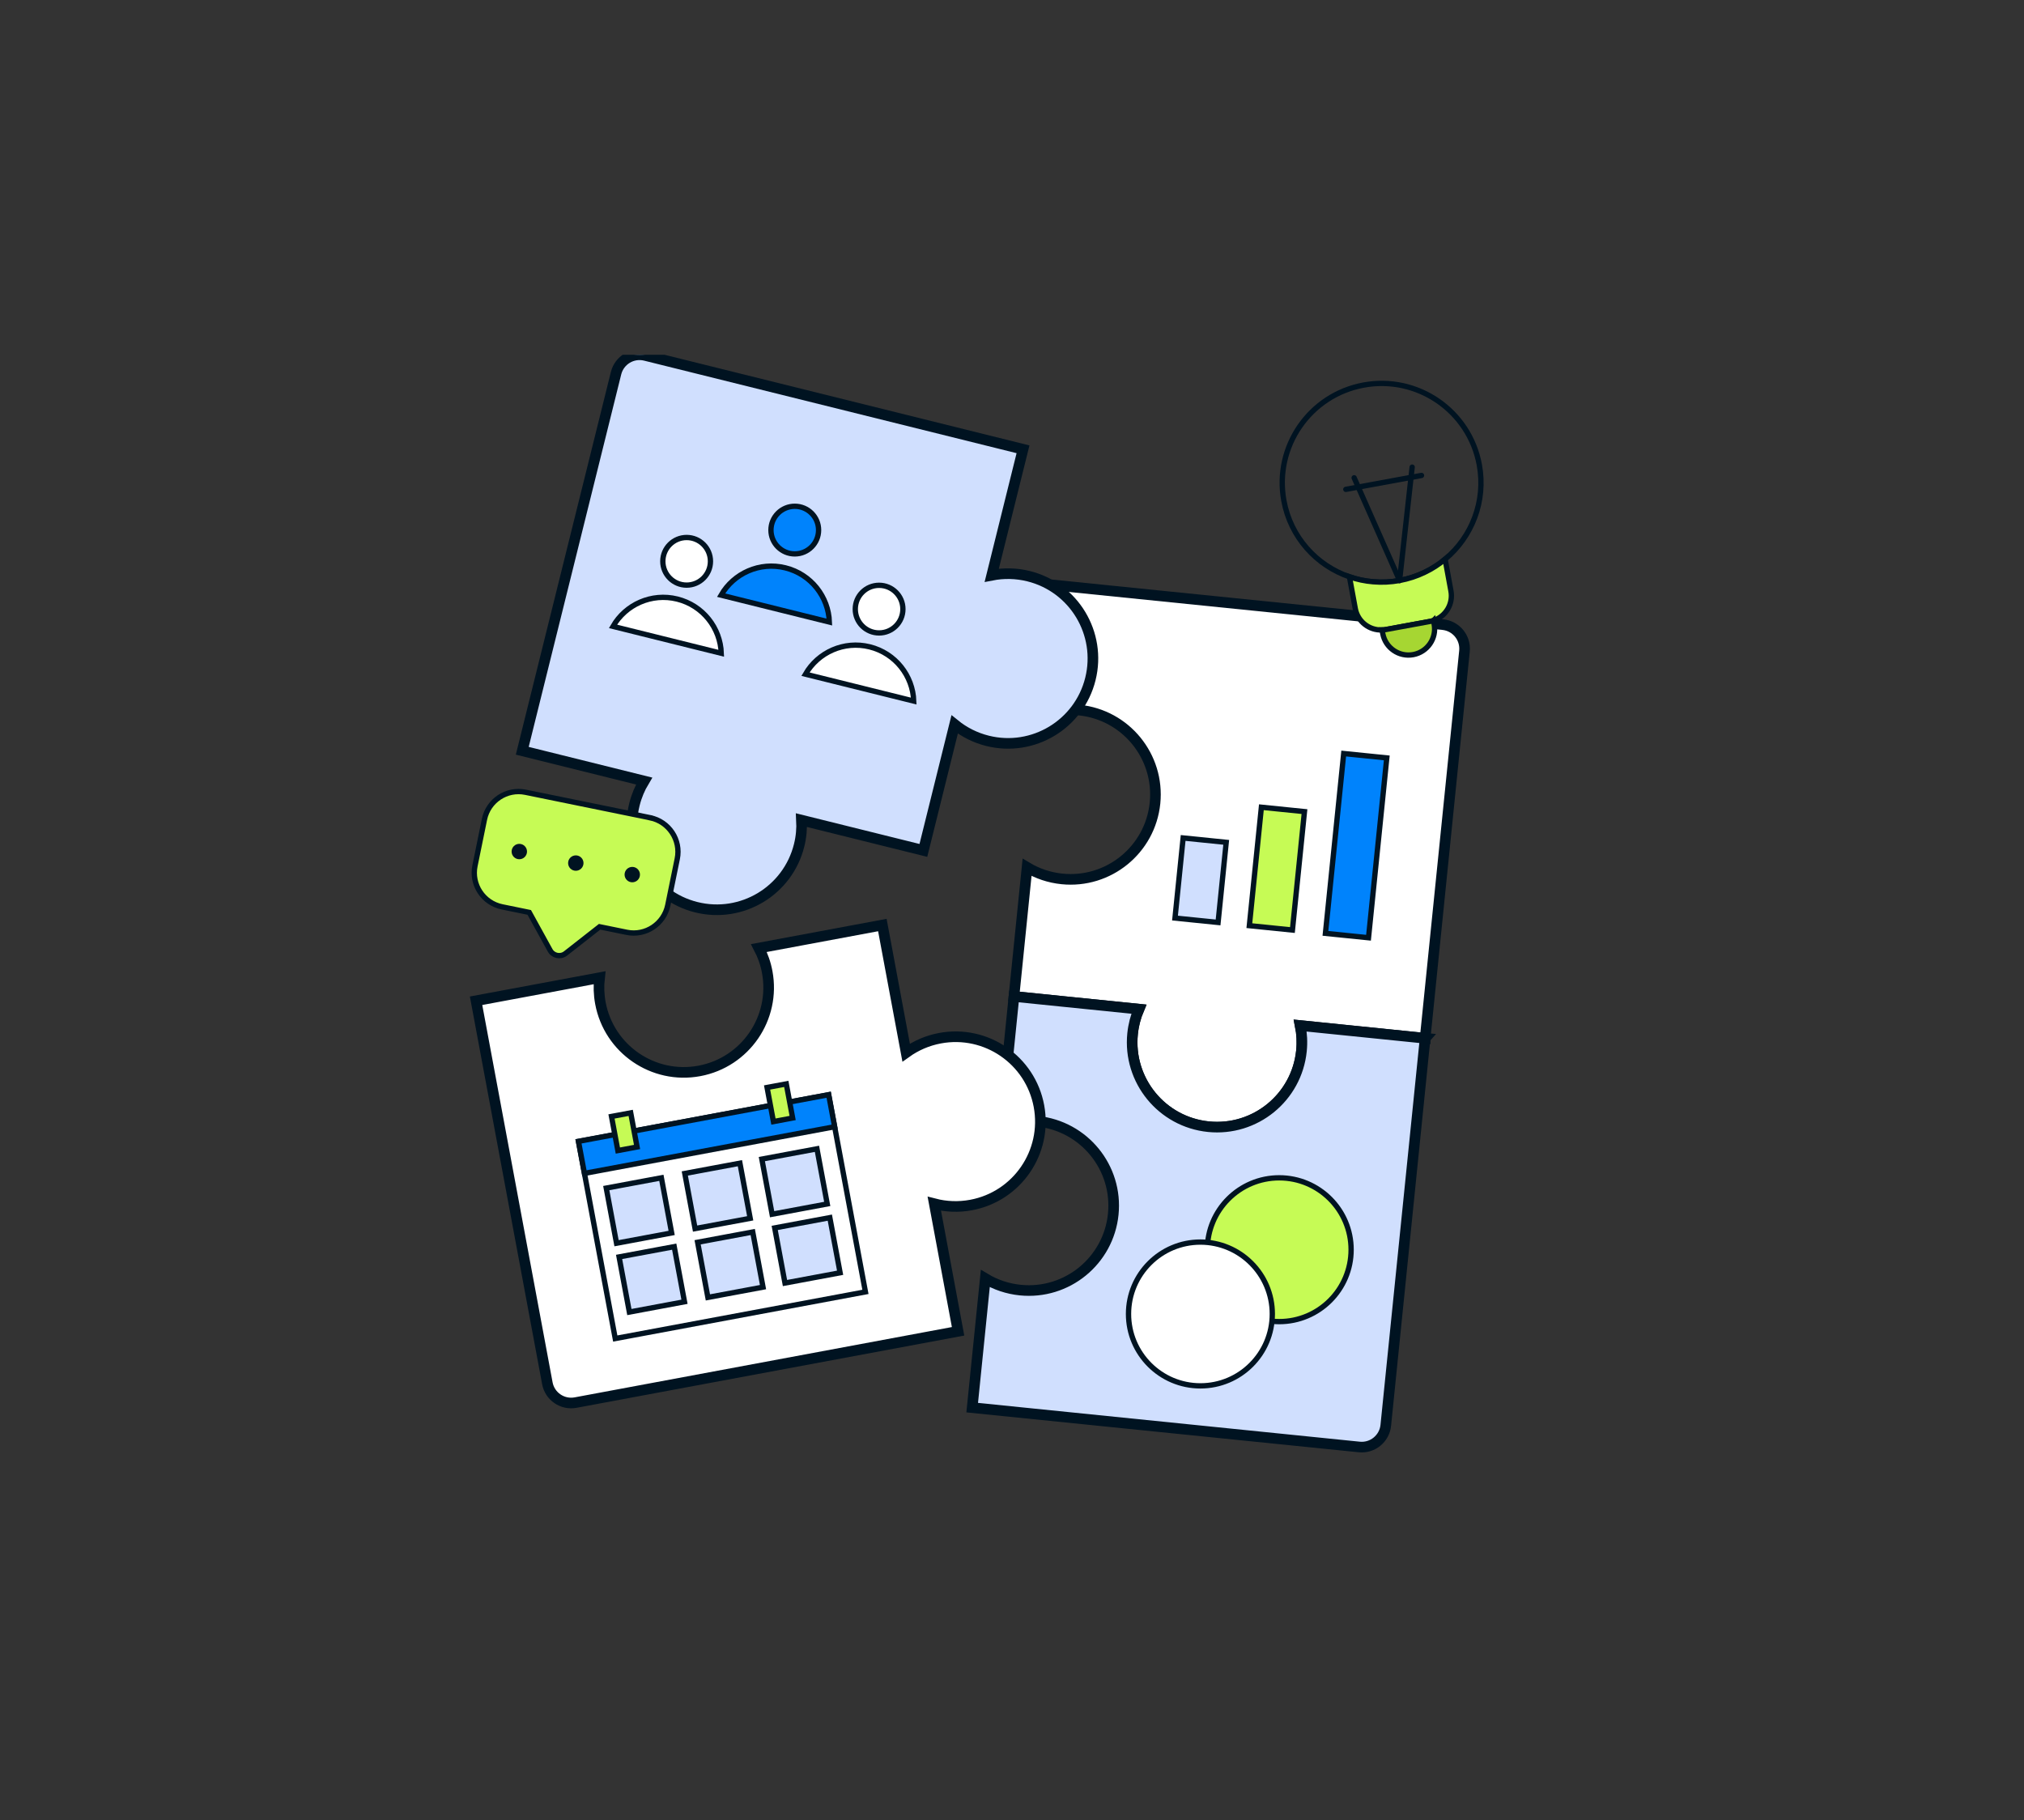 <?xml version="1.0" encoding="UTF-8"?>
<svg xmlns="http://www.w3.org/2000/svg" width="457" height="411" viewBox="0 0 457 411" fill="none">
  <rect x="0" y="0" width="457" height="411" fill="#333333" stroke="none"/>
  <g clip-path="url(#clip0_704_10335)">
    <path d="M321.78 234.43L293.576 231.564C293.941 233.399 294.049 235.317 293.851 237.283C292.784 247.81 283.379 255.471 272.852 254.398C262.326 253.331 254.658 243.931 255.725 233.405C255.923 231.445 256.415 229.58 257.146 227.86L228.941 224.994L231.903 195.842C234.235 197.239 236.908 198.156 239.798 198.45C250.318 199.517 259.718 191.85 260.791 181.329C261.858 170.803 254.191 161.403 243.676 160.33C240.787 160.036 237.987 160.402 235.422 161.301L238.383 132.149L325.785 141.033C328.782 141.339 330.97 144.019 330.664 147.022L321.78 234.424V234.43Z" fill="white" stroke="#001321" stroke-width="2.398" stroke-miterlimit="10"></path>
    <path d="M313.122 171.127L303.395 170.139L299.27 210.741L308.997 211.729L313.122 171.127Z" fill="#0083FC" stroke="#001321" stroke-width="1.199" stroke-miterlimit="10"></path>
    <path d="M294.536 183.25L284.809 182.262L282.092 209.004L291.819 209.992L294.536 183.25Z" fill="#C6FB55" stroke="#001321" stroke-width="1.199" stroke-miterlimit="10"></path>
    <path d="M276.868 190.189L267.141 189.201L265.303 207.289L275.03 208.277L276.868 190.189Z" fill="#D0DFFE" stroke="#001321" stroke-width="1.199" stroke-miterlimit="10"></path>
    <path d="M321.78 234.43L312.896 321.832C312.59 324.829 309.911 327.017 306.914 326.711L219.512 317.827L222.473 288.681C224.805 290.078 227.479 290.995 230.368 291.289C240.889 292.356 250.288 284.689 251.361 274.162C252.434 263.636 244.761 254.242 234.241 253.169C231.351 252.875 228.552 253.241 225.986 254.14L228.947 224.988L257.152 227.854C256.421 229.574 255.935 231.433 255.731 233.399C254.664 243.925 262.331 253.319 272.858 254.392C283.385 255.459 292.784 247.798 293.857 237.277C294.055 235.317 293.953 233.393 293.581 231.558L321.786 234.424L321.78 234.43Z" fill="#D0DFFE" stroke="#001321" stroke-width="2.398" stroke-miterlimit="10"></path>
    <path d="M288.835 298.404C297.801 298.404 305.068 291.136 305.068 282.171C305.068 273.205 297.801 265.938 288.835 265.938C279.87 265.938 272.602 273.205 272.602 282.171C272.602 291.136 279.87 298.404 288.835 298.404Z" fill="#C6FB55" stroke="#001321" stroke-width="1.199" stroke-miterlimit="10"></path>
    <path d="M271.042 312.912C280.008 312.912 287.276 305.644 287.276 296.678C287.276 287.713 280.008 280.445 271.042 280.445C262.077 280.445 254.809 287.713 254.809 296.678C254.809 305.644 262.077 312.912 271.042 312.912Z" fill="white" stroke="#001321" stroke-width="1.199" stroke-miterlimit="10"></path>
    <path d="M234.584 249.734C236.521 260.135 229.663 270.14 219.268 272.076C216.415 272.61 213.591 272.478 210.96 271.794L216.325 300.593L129.96 316.688C126.993 317.24 124.139 315.286 123.588 312.324L107.492 225.959L135.367 220.762C135.151 222.62 135.205 224.545 135.565 226.481C137.501 236.882 147.506 243.74 157.901 241.803C168.302 239.867 175.166 229.868 173.229 219.467C172.87 217.531 172.222 215.715 171.353 214.06L199.228 208.863L204.599 237.667C206.811 236.084 209.395 234.945 212.248 234.412C222.643 232.476 232.648 239.328 234.584 249.734Z" fill="white" stroke="#001321" stroke-width="2.398" stroke-miterlimit="10"></path>
    <path d="M187.109 247.176L130.617 257.707L138.916 302.224L195.407 291.692L187.109 247.176Z" fill="white" stroke="#001321" stroke-width="1.199" stroke-miterlimit="10"></path>
    <path d="M187.105 247.172L130.613 257.703L131.961 264.934L188.453 254.403L187.105 247.172Z" fill="#0083FC" stroke="#001321" stroke-width="1.199" stroke-miterlimit="10"></path>
    <path d="M149.333 265.936L136.887 268.256L139.207 280.703L151.653 278.382L149.333 265.936Z" fill="#D0DFFE" stroke="#001321" stroke-width="1.199" stroke-miterlimit="10"></path>
    <path d="M142.408 251.272L138.07 252.081L139.506 259.783L143.844 258.975L142.408 251.272Z" fill="#C6FB55" stroke="#001321" stroke-width="1.199" stroke-miterlimit="10"></path>
    <path d="M177.537 244.73L173.199 245.539L174.635 253.241L178.972 252.432L177.537 244.73Z" fill="#C6FB55" stroke="#001321" stroke-width="1.199" stroke-miterlimit="10"></path>
    <path d="M167.067 262.635L154.621 264.955L156.941 277.401L169.388 275.081L167.067 262.635Z" fill="#D0DFFE" stroke="#001321" stroke-width="1.199" stroke-miterlimit="10"></path>
    <path d="M184.462 259.388L172.016 261.708L174.336 274.154L186.782 271.834L184.462 259.388Z" fill="#D0DFFE" stroke="#001321" stroke-width="1.199" stroke-miterlimit="10"></path>
    <path d="M152.231 281.478L139.785 283.798L142.105 296.245L154.552 293.924L152.231 281.478Z" fill="#D0DFFE" stroke="#001321" stroke-width="1.199" stroke-miterlimit="10"></path>
    <path d="M169.962 278.17L157.516 280.491L159.836 292.937L172.282 290.617L169.962 278.17Z" fill="#D0DFFE" stroke="#001321" stroke-width="1.199" stroke-miterlimit="10"></path>
    <path d="M187.368 274.928L174.922 277.248L177.242 289.694L189.688 287.374L187.368 274.928Z" fill="#D0DFFE" stroke="#001321" stroke-width="1.199" stroke-miterlimit="10"></path>
    <path d="M334.016 104.946C335.533 113.207 332.32 121.245 326.289 126.263C324.893 127.426 323.346 128.427 321.667 129.23C319.911 130.075 318.011 130.705 316.008 131.077C314.006 131.448 312.01 131.532 310.062 131.364C308.209 131.214 306.405 130.831 304.691 130.237C297.275 127.696 291.406 121.323 289.89 113.063C287.648 100.876 295.711 89.186 307.898 86.944C320.085 84.702 331.774 92.765 334.016 104.952V104.946Z" stroke="#001321" stroke-width="1.199" stroke-miterlimit="10" stroke-linecap="round"></path>
    <path d="M326.29 126.263L327.609 133.444C328.148 136.376 326.422 139.199 323.664 140.098C323.413 140.2 323.143 140.266 322.873 140.314L312.88 142.149C312.61 142.197 312.335 142.233 312.065 142.227C309.169 142.364 306.55 140.344 306.01 137.413L304.691 130.231C306.412 130.825 308.21 131.208 310.063 131.358C312.005 131.526 314.001 131.436 316.009 131.071C318.017 130.705 319.906 130.075 321.668 129.224C323.347 128.427 324.893 127.426 326.29 126.257V126.263Z" fill="#C6FB55" stroke="#001321" stroke-width="1.199" stroke-miterlimit="10"></path>
    <path d="M323.668 140.092L323.824 140.938C324.411 144.145 322.295 147.214 319.088 147.807C315.881 148.395 312.812 146.279 312.218 143.072L312.062 142.226C312.332 142.226 312.608 142.196 312.878 142.148L322.871 140.314C323.141 140.266 323.41 140.2 323.662 140.098L323.668 140.092Z" fill="#A6D632" stroke="#001321" stroke-width="1.199" stroke-miterlimit="10"></path>
    <path d="M316.011 131.071L305.754 107.877" stroke="#001321" stroke-width="1.199" stroke-miterlimit="10" stroke-linecap="round"></path>
    <path d="M318.853 105.474L316.012 131.071" stroke="#001321" stroke-width="1.199" stroke-miterlimit="10" stroke-linecap="round"></path>
    <path d="M303.875 110.491L320.966 107.35" stroke="#001321" stroke-width="1.199" stroke-miterlimit="10" stroke-linecap="round"></path>
    <path d="M246.201 153.305C243.653 163.567 233.259 169.826 222.996 167.278C220.178 166.577 217.667 165.288 215.551 163.573L208.489 192.012L180.973 185.178C181.075 187.042 180.914 188.961 180.434 190.873C177.88 201.142 167.492 207.394 157.223 204.84C146.96 202.293 140.701 191.904 143.249 181.635C143.723 179.723 144.472 177.948 145.437 176.348L117.922 169.514L139.101 84.252C139.832 81.321 142.794 79.534 145.725 80.266L230.987 101.445L223.925 129.883C226.593 129.362 229.422 129.398 232.234 130.093C242.496 132.641 248.755 143.036 246.201 153.305Z" fill="#D0DFFE" stroke="#001321" stroke-width="2.398" stroke-miterlimit="10"></path>
    <path d="M179.451 125.064C182.421 125.064 184.829 122.656 184.829 119.687C184.829 116.717 182.421 114.31 179.451 114.31C176.482 114.31 174.074 116.717 174.074 119.687C174.074 122.656 176.482 125.064 179.451 125.064Z" fill="#0083FC" stroke="#001321" stroke-width="1.199" stroke-miterlimit="10"></path>
    <path d="M187.266 140.452L162.82 134.38C165.662 129.44 171.525 126.773 177.327 128.211C183.13 129.65 187.069 134.757 187.266 140.452Z" fill="#0083FC" stroke="#001321" stroke-width="1.199" stroke-miterlimit="10"></path>
    <path d="M155.037 132.114C158.007 132.114 160.415 129.706 160.415 126.737C160.415 123.767 158.007 121.359 155.037 121.359C152.068 121.359 149.66 123.767 149.66 126.737C149.66 129.706 152.068 132.114 155.037 132.114Z" fill="white" stroke="#001321" stroke-width="1.199" stroke-miterlimit="10"></path>
    <path d="M162.856 147.502L138.41 141.429C141.252 136.49 147.114 133.822 152.917 135.261C158.726 136.705 162.658 141.807 162.856 147.502Z" fill="white" stroke="#001321" stroke-width="1.199" stroke-miterlimit="10"></path>
    <path d="M198.49 142.91C201.46 142.91 203.868 140.502 203.868 137.532C203.868 134.563 201.46 132.155 198.49 132.155C195.521 132.155 193.113 134.563 193.113 137.532C193.113 140.502 195.521 142.91 198.49 142.91Z" fill="white" stroke="#001321" stroke-width="1.199" stroke-miterlimit="10"></path>
    <path d="M206.313 158.292L181.867 152.22C184.709 147.28 190.571 144.612 196.374 146.051C202.183 147.496 206.115 152.597 206.313 158.292Z" fill="white" stroke="#001321" stroke-width="1.199" stroke-miterlimit="10"></path>
    <path d="M146.793 184.627L118.654 178.884C114.404 178.015 110.256 180.76 109.387 185.01L107.247 195.489C106.377 199.739 109.123 203.887 113.373 204.757L119.5 206.01L124.211 214.564C124.907 215.823 126.561 216.164 127.694 215.277L135.385 209.253L141.512 210.505C145.762 211.375 149.91 208.629 150.78 204.379L152.92 193.9C153.789 189.65 151.043 185.502 146.793 184.633V184.627Z" fill="#C6FB55" stroke="#001321" stroke-width="1.199" stroke-miterlimit="10"></path>
    <path d="M117.254 194.008C118.214 194.008 118.993 193.23 118.993 192.27C118.993 191.31 118.214 190.531 117.254 190.531C116.294 190.531 115.516 191.31 115.516 192.27C115.516 193.23 116.294 194.008 117.254 194.008Z" fill="#001321"></path>
    <path d="M130.012 196.61C130.972 196.61 131.75 195.832 131.75 194.872C131.75 193.912 130.972 193.133 130.012 193.133C129.052 193.133 128.273 193.912 128.273 194.872C128.273 195.832 129.052 196.61 130.012 196.61Z" fill="#001321"></path>
    <path d="M142.762 199.212C143.722 199.212 144.5 198.433 144.5 197.473C144.5 196.513 143.722 195.735 142.762 195.735C141.802 195.735 141.023 196.513 141.023 197.473C141.023 198.433 141.802 199.212 142.762 199.212Z" fill="#001321"></path>
  </g>
  <defs>
    <clipPath id="clip0_704_10335">
      <rect width="250.36" height="250.792" fill="white" transform="translate(103.32 80.104)"></rect>
    </clipPath>
  </defs>
</svg>
